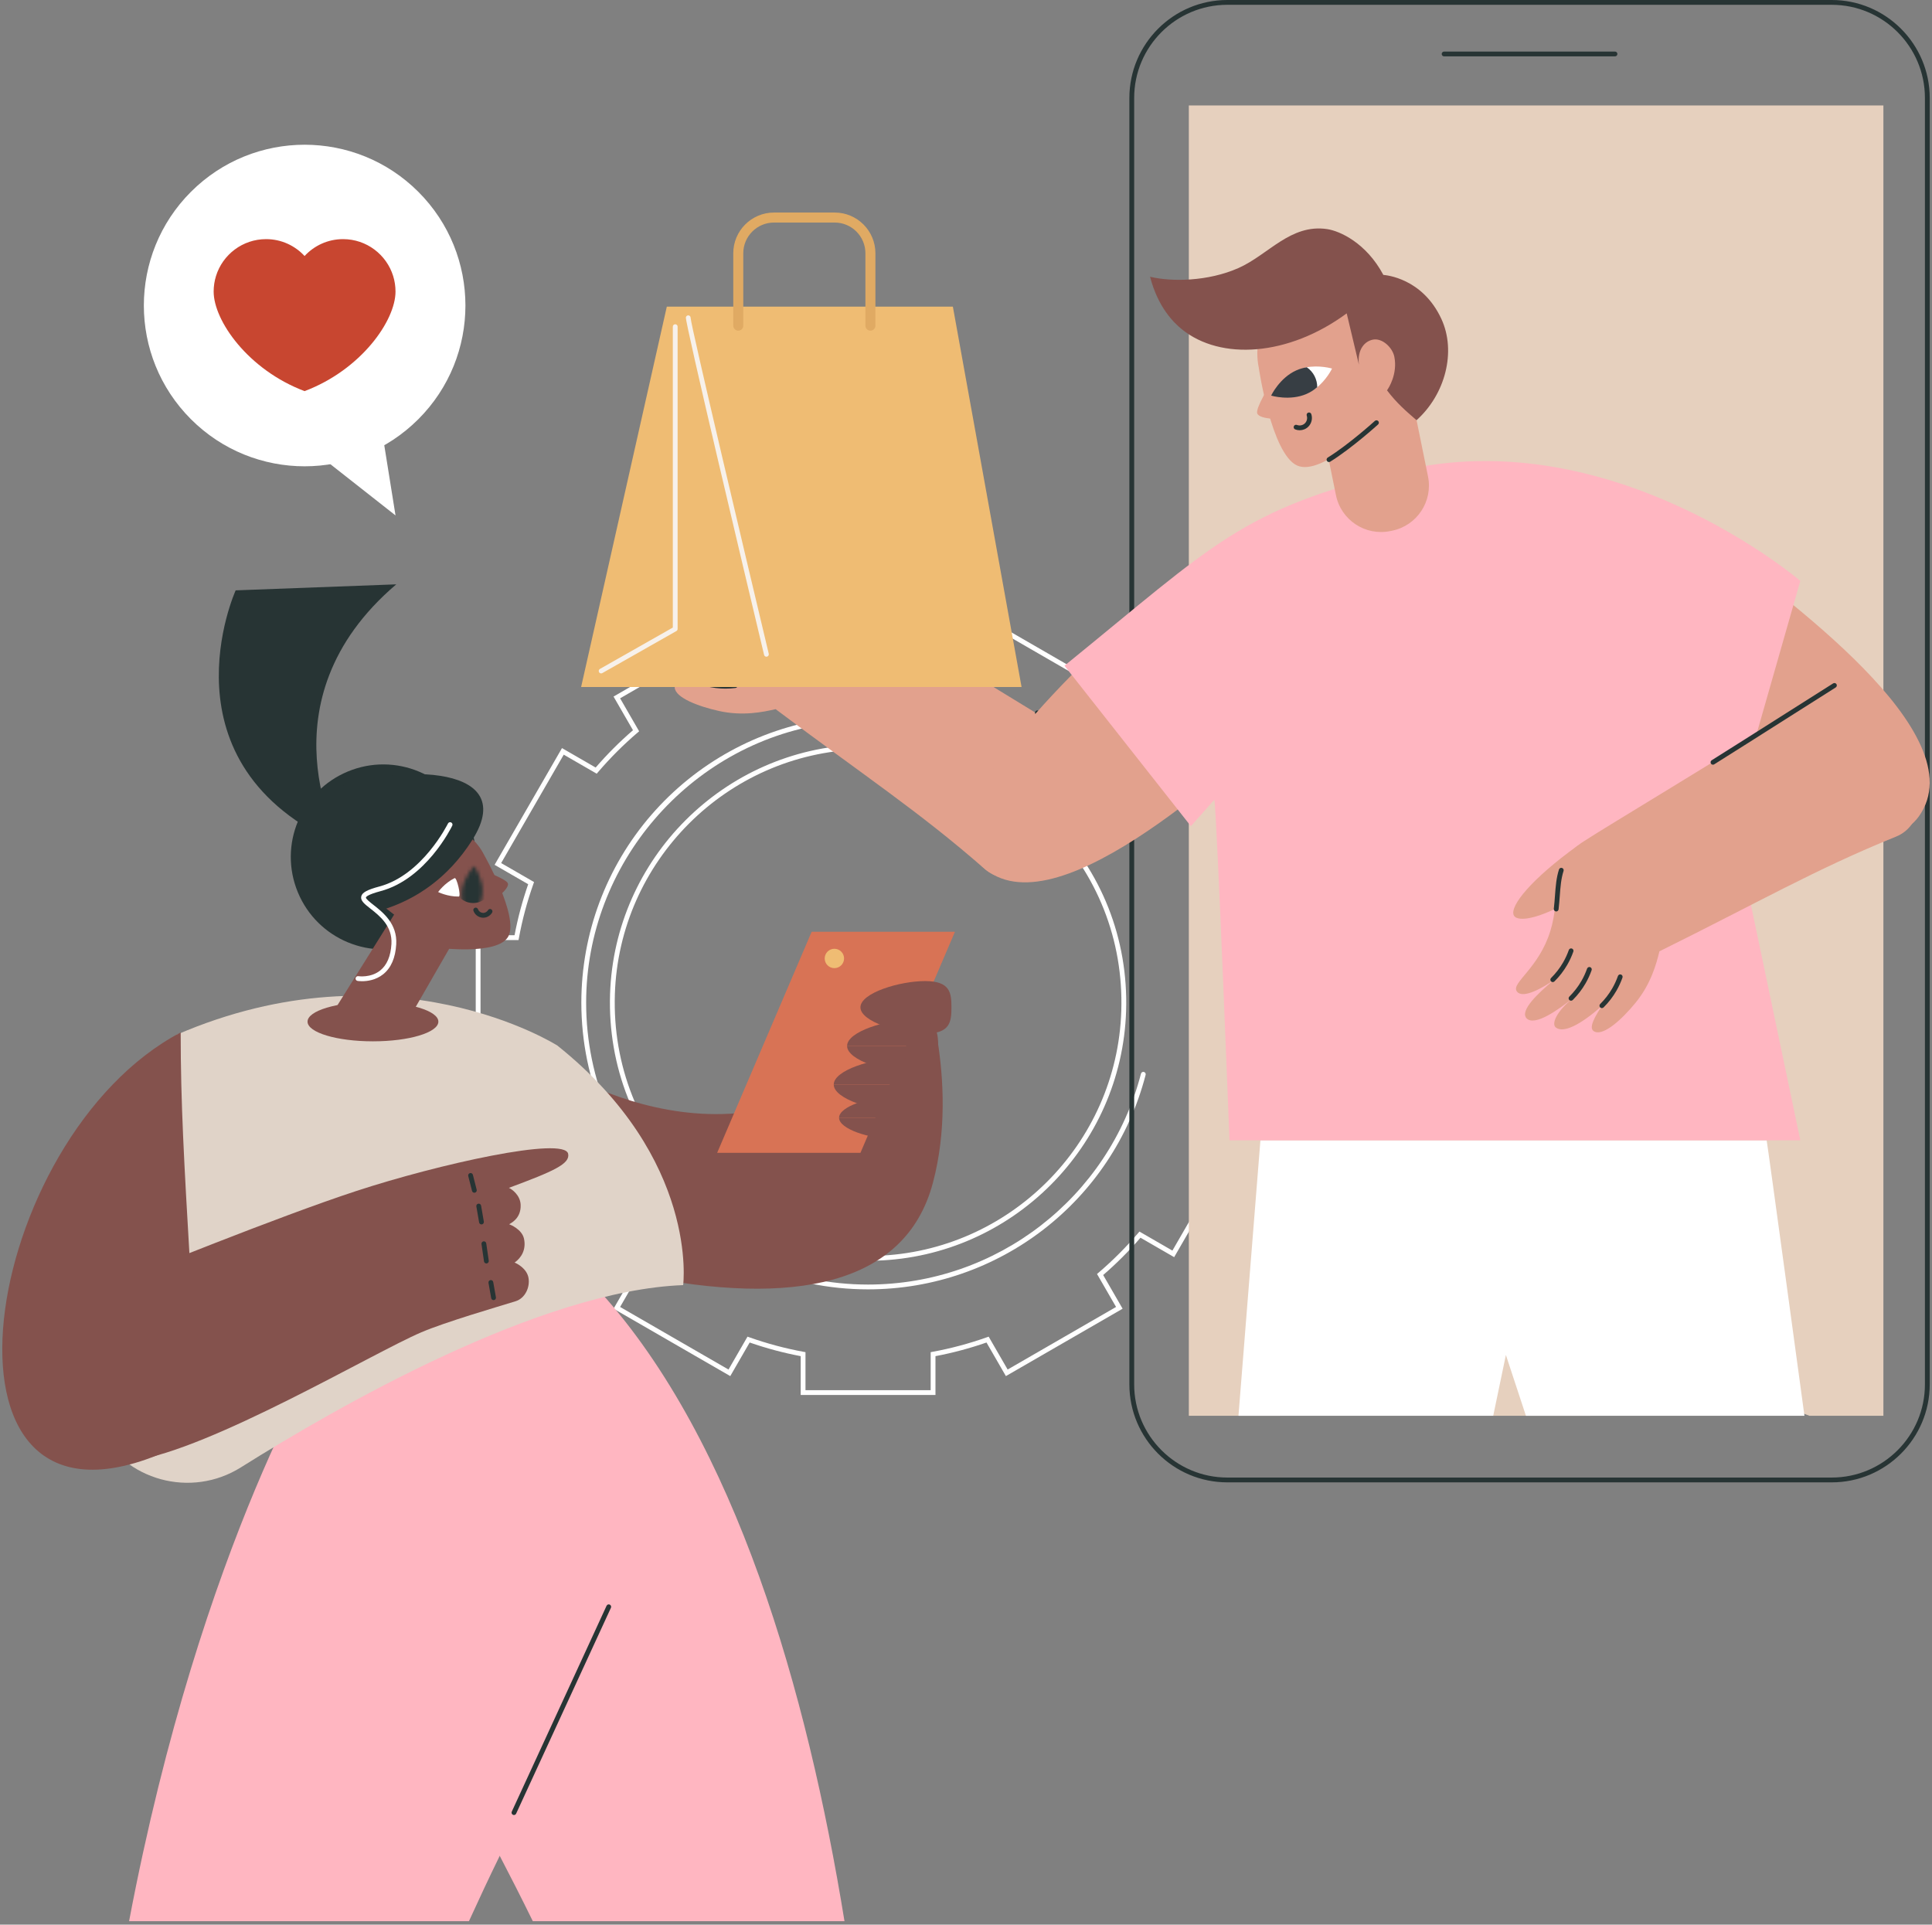 <svg width="528" height="526" viewBox="0 0 528 526" fill="none" xmlns="http://www.w3.org/2000/svg">
<rect x="0" y="0" width="528" height="526" fill="#808080" stroke="none"/>
<path d="M255.656 381.242H218.821V370.634C214.108 369.741 209.422 368.487 204.877 366.905L199.577 376.085L167.676 357.668L172.989 348.466C169.356 345.328 165.929 341.901 162.79 338.267L153.588 343.58L135.171 311.679L144.351 306.379C142.769 301.834 141.515 297.149 140.622 292.435H130.014V255.6H140.622C141.516 250.885 142.769 246.2 144.351 241.655L135.171 236.355L153.588 204.454L162.79 209.767C165.928 206.135 169.355 202.708 172.989 199.569L167.676 190.367L199.577 171.949L204.877 181.13C209.418 179.548 214.103 178.294 218.821 177.4V166.793H255.656V177.4C260.375 178.295 265.06 179.548 269.601 181.13L274.901 171.949L306.802 190.367L301.489 199.569C305.122 202.707 308.549 206.133 311.688 209.767L320.89 204.454L339.307 236.355L330.127 241.655C331.709 246.199 332.963 250.885 333.856 255.6H344.464V292.435H333.856C332.963 297.149 331.709 301.835 330.127 306.379L339.307 311.68L320.89 343.58L311.688 338.267C308.548 341.902 305.12 345.33 301.489 348.466L306.802 357.668L274.901 376.086L269.601 366.905C265.056 368.487 260.37 369.741 255.656 370.634V381.242ZM220.134 379.929H254.344V369.542L254.882 369.443C259.887 368.524 264.865 367.193 269.678 365.487L270.192 365.304L275.382 374.292L305.009 357.187L299.807 348.178L300.222 347.824C304.093 344.517 307.735 340.876 311.046 337L311.401 336.585L320.409 341.787L337.514 312.16L328.525 306.971L328.708 306.456C330.415 301.644 331.747 296.666 332.666 291.66L332.765 291.122H343.151V256.912H332.765L332.666 256.375C331.746 251.368 330.415 246.39 328.708 241.578L328.525 241.064L337.514 235.874L320.409 206.247L311.401 211.449L311.046 211.034C307.736 207.16 304.095 203.519 300.222 200.211L299.807 199.857L305.009 190.847L275.382 173.742L270.192 182.731L269.678 182.548C264.87 180.843 259.892 179.511 254.882 178.59L254.344 178.492V168.106H220.134V178.492L219.596 178.59C214.586 179.511 209.607 180.842 204.8 182.548L204.285 182.731L199.096 173.742L169.47 190.847L174.67 199.857L174.255 200.211C170.382 203.52 166.74 207.162 163.432 211.034L163.078 211.449L154.069 206.247L136.964 235.874L145.952 241.064L145.77 241.578C144.063 246.391 142.732 251.368 141.812 256.375L141.713 256.912H131.327L131.327 291.122H141.713L141.812 291.66C142.732 296.665 144.063 301.643 145.77 306.456L145.952 306.971L136.964 312.16L154.069 341.787L163.078 336.585L163.432 337.001C166.742 340.875 170.383 344.516 174.255 347.824L174.67 348.178L169.47 357.188L199.096 374.293L204.285 365.304L204.8 365.487C209.613 367.193 214.59 368.525 219.596 369.444L220.134 369.542V379.929ZM237.203 344.569C218.354 344.569 200.731 337.283 187.352 323.905C173.421 309.974 166.095 291.437 166.725 271.709C167.908 234.647 197.867 204.687 234.93 203.504C254.662 202.862 273.194 210.199 287.125 224.13C301.057 238.061 308.383 256.598 307.753 276.326C306.569 313.388 276.611 343.348 239.548 344.531C238.766 344.556 237.982 344.569 237.203 344.569ZM237.274 204.779C236.507 204.779 235.742 204.791 234.972 204.815C198.599 205.976 169.198 235.378 168.037 271.752C167.419 291.112 174.608 309.304 188.28 322.976C201.952 336.649 220.143 343.837 239.506 343.22C275.879 342.058 305.28 312.656 306.441 276.283C307.059 256.922 299.87 238.729 286.197 225.057C273.069 211.93 255.77 204.779 237.274 204.779Z" fill="white"/>
<path d="M237.239 352.379C194.03 352.379 158.876 317.225 158.876 274.017C158.876 255.137 165.685 236.899 178.048 222.661C190.288 208.566 207.142 199.285 225.504 196.527C225.86 196.477 226.197 196.72 226.251 197.079C226.304 197.437 226.058 197.772 225.699 197.825C188.352 203.433 160.189 236.189 160.189 274.016C160.189 316.501 194.753 351.066 237.238 351.066C272.343 351.066 303.013 327.366 311.821 293.432C311.912 293.081 312.27 292.867 312.621 292.962C312.972 293.053 313.182 293.411 313.091 293.762C304.133 328.275 272.941 352.379 237.239 352.379Z" fill="white"/>
<path d="M514.718 386.933H494.503L467.19 376.625L434.682 386.933H408.084L382.497 380.125L349.823 386.933H324.895V28.818H514.718V386.933Z" fill="#E6D0BE"/>
<path d="M500.607 405.125H335.42C320.658 405.125 308.648 393.115 308.648 378.353V26.771C308.648 12.01 320.658 0 335.42 0H500.607C515.369 0 527.379 12.01 527.379 26.771V378.353C527.379 393.115 515.369 405.125 500.607 405.125ZM335.42 1.312C321.382 1.312 309.961 12.733 309.961 26.771V378.353C309.961 392.391 321.382 403.812 335.42 403.812H500.607C514.646 403.812 526.066 392.391 526.066 378.353V26.771C526.066 12.733 514.645 1.313 500.607 1.313H335.42V1.312Z" fill="#273434"/>
<path d="M441.366 15.405H394.662C394.299 15.405 394.005 15.112 394.005 14.749C394.005 14.386 394.299 14.093 394.662 14.093H441.366C441.729 14.093 442.022 14.386 442.022 14.749C442.022 15.112 441.729 15.405 441.366 15.405Z" fill="#273434"/>
<path d="M482.811 311.646C483.146 313.343 493.143 386.934 493.143 386.934H417.026L411.548 370.313L408.084 386.934H338.463L344.463 311.646H482.811Z" fill="white"/>
<path d="M297.941 203.837C297.941 203.835 297.941 203.834 297.94 203.834C262.257 182.342 237.352 166.409 229.47 161.793C228.645 161.309 227.192 160.449 225.071 159.885C217.213 157.795 212.78 163.115 203.515 164.687C193.002 166.471 186.072 161.524 184.691 163.871C183.73 165.503 185.818 168.105 191.665 171.429C191.665 171.43 191.665 171.431 191.664 171.43C186.932 169.415 180.395 166.963 179.289 169.581C178.174 172.672 185.515 176.456 190.069 178.528C184.557 176.02 180.876 176.335 180.623 177.949C180.225 180.488 184.046 183.428 191.459 186.46V186.461C185.756 185.797 184.274 186.486 184.398 187.967C184.625 190.67 190.765 193.048 196.517 194.318C202.991 195.747 208.508 194.61 211.97 193.81C211.97 193.81 211.972 193.81 211.972 193.811C235.403 211.454 251.276 221.834 269.082 237.466C280.429 247.43 306.379 225.067 297.941 203.837Z" fill="#E2A18D"/>
<path d="M212.349 165.228C203.678 159.218 201.824 155.212 202.82 153.868C204.495 151.608 213.999 153.709 227.779 160.897C223.589 162.489 216.54 163.636 212.349 165.228Z" fill="#BC8271"/>
<path d="M298.388 204.476C298.273 204.476 298.156 204.446 298.05 204.382C293.185 201.451 288.18 198.417 283.175 195.367C282.865 195.178 282.767 194.774 282.956 194.465C283.144 194.156 283.548 194.058 283.858 194.247C288.861 197.296 293.864 200.328 298.727 203.258C299.038 203.445 299.138 203.848 298.95 204.158C298.828 204.364 298.611 204.476 298.388 204.476Z" fill="#273434"/>
<path d="M205.232 181.576C205.048 181.576 204.865 181.499 204.735 181.349C204.498 181.075 204.528 180.66 204.802 180.423C206.079 179.321 209.578 176.777 214.511 176.889C218.001 176.975 220.654 178.329 222.266 179.45C222.563 179.657 222.637 180.067 222.429 180.364C222.223 180.662 221.815 180.736 221.516 180.528C220.052 179.51 217.643 178.279 214.479 178.202C210.004 178.102 206.821 180.414 205.661 181.416C205.536 181.523 205.384 181.576 205.232 181.576Z" fill="#273434"/>
<path d="M209.587 164.075C209.319 164.075 209.068 163.91 208.971 163.644C208.846 163.303 209.022 162.927 209.362 162.803C210.539 162.374 211.647 161.914 212.718 161.47C215.041 160.508 217.236 159.597 219.592 159.233C219.947 159.176 220.286 159.423 220.341 159.781C220.397 160.139 220.151 160.474 219.793 160.53C217.593 160.87 215.469 161.751 213.221 162.683C212.137 163.132 211.016 163.596 209.812 164.035C209.738 164.063 209.662 164.075 209.587 164.075Z" fill="#273434"/>
<path d="M198.568 173.013C198.162 173.013 197.756 173.001 197.352 172.978C195.44 172.869 193.544 172.503 191.716 171.89C191.372 171.774 191.187 171.402 191.302 171.058C191.418 170.715 191.79 170.531 192.134 170.645C193.85 171.221 195.632 171.566 197.427 171.668C198.663 171.737 199.917 171.695 201.152 171.535C201.511 171.495 201.841 171.743 201.887 172.103C201.933 172.462 201.679 172.791 201.319 172.838C200.407 172.954 199.486 173.013 198.568 173.013Z" fill="#273434"/>
<path d="M196.274 179.76C195.867 179.76 195.46 179.749 195.054 179.726C193.142 179.617 191.246 179.25 189.418 178.637C189.074 178.521 188.889 178.149 189.004 177.806C189.12 177.462 189.49 177.278 189.836 177.392C191.553 177.968 193.334 178.313 195.129 178.416C196.369 178.486 197.622 178.441 198.854 178.282C199.211 178.244 199.542 178.489 199.589 178.85C199.635 179.209 199.381 179.538 199.022 179.585C198.113 179.702 197.193 179.76 196.274 179.76Z" fill="#273434"/>
<path d="M198.265 188.2C197.858 188.2 197.451 188.189 197.046 188.166C195.13 188.057 193.234 187.69 191.409 187.077C191.065 186.961 190.88 186.589 190.996 186.246C191.112 185.903 191.485 185.719 191.827 185.832C193.541 186.408 195.322 186.752 197.12 186.856C198.36 186.926 199.613 186.881 200.845 186.722C201.201 186.679 201.533 186.93 201.58 187.29C201.626 187.649 201.372 187.978 201.013 188.025C200.104 188.142 199.184 188.2 198.265 188.2Z" fill="#273434"/>
<path d="M352.273 196.172C334.668 210.87 286.458 256.4 267.567 235.949C251.94 219.033 300.847 176.764 317.382 161.035C329.012 172.747 340.643 184.459 352.273 196.172Z" fill="#E2A18D"/>
<path d="M468.297 148.238C486.254 162.504 540.596 200.505 524.391 223.144C510.987 241.87 459.697 202.528 440.947 189.517C450.064 175.757 459.18 161.998 468.297 148.238Z" fill="#E2A18D"/>
<path d="M492.014 158.753C492.014 158.753 440.467 114.696 382.424 128.775C339.116 139.279 332.097 148.492 290.91 181.941L325.455 225.79L331.867 218.572C332.56 221.98 336.005 311.645 336.005 311.645H492.014L470.514 209.125L478.254 206.913L492.014 158.753Z" fill="#FFB6C1"/>
<path d="M501.149 187.732C501.148 187.732 501.147 187.731 501.146 187.732C465.896 209.926 440.46 224.997 432.791 229.958C431.988 230.477 430.566 231.388 429.108 233.028C423.705 239.105 426.461 245.458 423.696 254.439C420.558 264.631 413.021 268.593 414.495 270.882C415.521 272.475 418.784 271.781 424.384 268.056C424.384 268.056 424.385 268.057 424.385 268.057C420.456 271.376 415.323 276.11 417.164 278.276C419.423 280.663 426.106 275.81 430.005 272.676C425.285 276.469 423.91 279.898 425.238 280.85C427.327 282.348 431.671 280.259 437.714 275.004L437.715 275.004C434.556 279.799 434.504 281.432 435.882 281.988C438.399 283.002 443.286 278.588 447.008 274.023C451.198 268.885 452.665 263.446 453.508 259.995C453.509 259.994 453.509 259.993 453.51 259.993C479.811 247.008 496.223 237.504 518.196 228.639C532.198 222.988 523.906 189.75 501.149 187.732Z" fill="#E2A18D"/>
<path d="M428.153 246.793C418.883 251.832 414.472 251.686 413.72 250.191C412.455 247.678 418.609 240.136 431.229 231.064C430.765 235.523 428.617 242.334 428.153 246.793Z" fill="#E2A18D"/>
<path d="M468.139 208.988C467.92 208.988 467.706 208.878 467.582 208.678C467.39 208.371 467.484 207.966 467.792 207.775C470.993 205.783 481.323 199.232 489.623 193.967C494.754 190.713 499.21 187.888 500.987 186.769C501.294 186.578 501.699 186.668 501.892 186.975C502.085 187.281 501.993 187.687 501.686 187.88C499.909 188.998 495.455 191.823 490.326 195.076C482.024 200.341 471.691 206.894 468.485 208.888C468.377 208.956 468.258 208.988 468.139 208.988Z" fill="#273434"/>
<path d="M425.296 249.101C425.27 249.101 425.245 249.1 425.218 249.096C424.859 249.054 424.601 248.728 424.644 248.368C424.79 247.124 424.878 245.928 424.964 244.772C425.149 242.264 425.325 239.895 426.06 237.627C426.171 237.282 426.542 237.094 426.886 237.205C427.23 237.316 427.419 237.686 427.308 238.031C426.622 240.149 426.453 242.441 426.273 244.868C426.186 246.039 426.097 247.249 425.947 248.522C425.908 248.855 425.624 249.101 425.296 249.101Z" fill="#273434"/>
<path d="M424.355 268.407C424.186 268.407 424.017 268.342 423.888 268.212C423.633 267.954 423.636 267.539 423.893 267.284C425.18 266.009 426.29 264.574 427.189 263.017C427.809 261.944 428.333 260.806 428.747 259.631C428.868 259.288 429.244 259.11 429.584 259.23C429.926 259.35 430.106 259.725 429.985 260.067C429.544 261.318 428.985 262.531 428.326 263.673C427.368 265.332 426.188 266.861 424.817 268.217C424.689 268.343 424.522 268.407 424.355 268.407Z" fill="#273434"/>
<path d="M429.347 273.496C429.178 273.496 429.009 273.431 428.881 273.301C428.626 273.043 428.628 272.628 428.886 272.373C430.172 271.098 431.282 269.663 432.181 268.105C432.802 267.029 433.327 265.891 433.739 264.72C433.86 264.377 434.237 264.199 434.576 264.318C434.919 264.439 435.098 264.814 434.977 265.155C434.538 266.403 433.98 267.616 433.318 268.762C432.36 270.421 431.18 271.95 429.809 273.306C429.681 273.432 429.514 273.496 429.347 273.496Z" fill="#273434"/>
<path d="M437.78 275.514C437.611 275.514 437.442 275.45 437.313 275.319C437.058 275.062 437.061 274.646 437.318 274.391C438.605 273.119 439.714 271.684 440.614 270.125C441.233 269.052 441.757 267.913 442.172 266.739C442.293 266.397 442.669 266.219 443.008 266.337C443.351 266.458 443.53 266.833 443.41 267.174C442.969 268.425 442.411 269.639 441.75 270.781C440.792 272.441 439.611 273.97 438.241 275.325C438.113 275.451 437.947 275.514 437.78 275.514Z" fill="#273434"/>
<path d="M158.814 187.76H279.186L260.411 83.803H182.235L158.814 187.76Z" fill="#EFBC73"/>
<path d="M209.455 179.479C209.158 179.479 208.889 179.277 208.817 178.975C203.74 157.679 187.192 88.091 187.443 86.729C187.509 86.372 187.848 86.134 188.208 86.202C188.538 86.263 188.765 86.562 188.744 86.889C188.906 89.404 204.2 153.951 210.094 178.67C210.179 179.023 209.961 179.377 209.608 179.461C209.556 179.474 209.506 179.479 209.455 179.479Z" fill="#F7F1EB"/>
<path d="M164.286 184.039C164.058 184.039 163.836 183.92 163.715 183.707C163.536 183.392 163.647 182.992 163.962 182.812L183.874 171.511V89.273C183.874 88.911 184.168 88.617 184.53 88.617C184.893 88.617 185.187 88.911 185.187 89.273V171.892C185.187 172.129 185.06 172.347 184.854 172.463L164.61 183.954C164.507 184.012 164.396 184.039 164.286 184.039Z" fill="#F7F1EB"/>
<path d="M201.765 90.369C202.52 90.369 203.133 89.756 203.133 89.001V69.212C203.133 64.586 206.897 60.823 211.523 60.823H228.119C232.745 60.823 236.509 64.586 236.509 69.212V89.001C236.509 89.756 237.121 90.369 237.877 90.369C238.632 90.369 239.244 89.756 239.244 89.001V69.212C239.244 63.078 234.254 58.087 228.119 58.087H211.522C205.388 58.087 200.397 63.078 200.397 69.212V89.001C200.397 89.756 201.01 90.369 201.765 90.369Z" fill="#E0AA63"/>
<path d="M354.522 127.239C361.428 130.298 376.112 115.196 376.112 115.196L381.719 92.81C379.602 82.396 369.444 75.67 359.03 77.787C348.616 79.904 341.89 90.061 344.007 100.475C344.007 100.475 347.487 124.123 354.522 127.239Z" fill="#E2A18D"/>
<path d="M380.445 145.041L379.932 145.145C373.126 146.528 366.487 142.132 365.104 135.326L357.488 97.862C357.451 97.678 357.57 97.499 357.754 97.461L382.247 92.483C382.431 92.445 382.611 92.564 382.648 92.748L390.263 130.212C391.647 137.018 387.251 143.657 380.445 145.041Z" fill="#E2A18D"/>
<path d="M347.182 104.993C347.182 104.993 343.02 111.609 343.598 113.015C344.289 114.693 350.397 114.561 350.397 114.561C350.397 114.561 347.044 105.035 347.182 104.993Z" fill="#E2A18D"/>
<path d="M364.034 100.727C364.034 100.727 360.532 99.671 356.727 100.444C355.918 100.609 358.762 106.777 359.456 106.254C362.507 103.954 364.034 100.727 364.034 100.727Z" fill="white"/>
<path d="M357.131 100.374C356.192 100.535 355.229 100.796 354.288 101.214C349.692 103.255 347.391 108.118 347.391 108.118C347.391 108.118 352.541 109.671 357.138 107.63C358.216 107.152 359.162 106.515 359.987 105.826C359.995 103.718 358.992 101.65 357.131 100.374Z" fill="#373E44"/>
<path d="M355.184 117.587C354.774 117.587 354.36 117.512 353.963 117.357C353.625 117.227 353.458 116.846 353.589 116.508C353.72 116.17 354.101 116.001 354.439 116.135C355.191 116.427 356.046 116.253 356.617 115.693C357.167 115.153 357.364 114.328 357.122 113.589C357.008 113.245 357.194 112.874 357.539 112.761C357.886 112.642 358.254 112.834 358.368 113.178C358.767 114.387 358.44 115.742 357.536 116.63C356.9 117.254 356.05 117.587 355.184 117.587Z" fill="#273434"/>
<path d="M363.2 126.273C362.981 126.273 362.766 126.163 362.642 125.963C362.451 125.655 362.545 125.251 362.853 125.059C368.665 121.451 375.665 115.099 375.736 115.036C376.004 114.793 376.418 114.812 376.663 115.079C376.907 115.347 376.887 115.763 376.619 116.006C376.549 116.071 369.46 122.502 363.546 126.174C363.438 126.241 363.318 126.273 363.2 126.273Z" fill="#273434"/>
<path d="M378.056 75.129C373.36 66.329 366.099 63.116 362.702 62.612C352.698 61.127 346.645 69.617 338.484 73.244C330.095 76.973 320.033 77.036 314.303 75.629C316.473 84.036 320.815 88.228 322.981 89.982C333.614 98.595 352.151 97.352 368.042 85.643C369.155 90.316 370.267 94.989 371.38 99.662C370.899 95.399 373.031 93.238 375.219 92.819C377.782 92.329 380.559 94.989 381.06 97.492C382.006 102.226 379.461 106.146 379.057 106.671C381.71 110.179 384.235 112.336 387.128 114.839C395.01 107.782 398.04 96.042 393.91 87.145C388.728 75.979 378.732 75.203 378.056 75.129Z" fill="#84524D"/>
<path d="M167.639 455.691C158.11 466.414 147.36 485.118 136.571 507.195C133.762 512.944 130.954 518.929 128.158 525.059H35.276C55.069 420.751 89.34 367.232 89.34 367.232L122.173 362.743L153.365 358.478L167.639 455.691Z" fill="#FFB6C1"/>
<path d="M230.792 525.059H145.615C142.426 518.561 139.38 512.57 136.572 507.195C126.904 488.675 120.06 477.387 120.06 477.387L122.173 362.743L122.186 361.995L164.056 353.069C201.116 394.153 220.587 462.221 230.792 525.059Z" fill="#FFB6C1"/>
<path d="M140.46 496.042C140.368 496.042 140.275 496.023 140.186 495.982C139.857 495.831 139.713 495.44 139.865 495.112L165.77 438.856C165.922 438.527 166.312 438.382 166.641 438.534C166.97 438.686 167.114 439.076 166.963 439.405L141.057 495.66C140.946 495.901 140.708 496.042 140.46 496.042Z" fill="#273434"/>
<path d="M147.784 289.201C147.784 289.201 199.454 326.316 242.664 284.863L251.842 266.237C251.842 266.237 262.439 295.126 254.952 323.28C247.465 351.435 216.682 357.125 174.46 348.515L147.784 289.201Z" fill="#84524D"/>
<path d="M65.854 401.018C92.288 384.402 147.61 352.672 186.702 351.22C186.702 351.22 191.172 316.812 152.33 285.751C152.33 285.751 107.458 257.168 48.212 282.816C48.212 282.816 7.09 351.402 26.782 390.287C34.065 404.666 52.208 409.596 65.854 401.018Z" fill="#E0D3C8"/>
<path d="M49.379 282.157C49.379 301.404 50.312 317.771 51.938 345.574C53.805 377.51 54.659 393.047 42.819 397.775C-22.663 423.923 -5.23 310.963 49.379 282.157Z" fill="#84524D"/>
<path d="M36.669 348.504C36.669 348.504 75.989 332.495 97.431 325.48C119.949 318.112 154.268 310.513 155.269 315.327C155.839 318.07 151.373 320.074 139.079 324.637C139.932 325.028 142.177 326.63 142.289 329.26C142.454 333.153 139.389 334.37 139.158 334.587C139.458 334.697 142.654 335.961 143.206 338.548C143.828 341.462 142.542 343.704 140.634 345.056C141.369 345.35 143.972 346.709 144.429 349.211C144.899 351.785 143.522 354.813 140.915 355.623C136.133 357.11 121.837 361.256 115.126 364.122C101.919 369.761 57.706 396.081 36.464 399.186C40.015 380.947 36.669 348.504 36.669 348.504Z" fill="#84524D"/>
<path d="M134.885 355.32C134.572 355.32 134.295 355.097 134.239 354.778L133.502 350.61C133.439 350.253 133.677 349.912 134.034 349.85C134.394 349.784 134.731 350.024 134.795 350.382L135.532 354.55C135.595 354.907 135.357 355.247 135 355.31C134.961 355.317 134.923 355.32 134.885 355.32Z" fill="#273434"/>
<path d="M132.922 345.299C132.601 345.299 132.32 345.063 132.273 344.736L131.589 339.999C131.538 339.641 131.786 339.308 132.145 339.256C132.508 339.202 132.837 339.453 132.889 339.812L133.573 344.549C133.625 344.907 133.376 345.24 133.017 345.292C132.985 345.297 132.953 345.299 132.922 345.299Z" fill="#273434"/>
<path d="M131.583 334.633C131.271 334.633 130.994 334.41 130.938 334.092C130.799 333.313 130.68 332.609 130.56 331.904C130.441 331.203 130.322 330.503 130.184 329.727C130.121 329.37 130.358 329.029 130.715 328.966C131.076 328.901 131.413 329.141 131.476 329.497C131.615 330.276 131.735 330.98 131.854 331.684C131.973 332.385 132.092 333.086 132.23 333.862C132.294 334.218 132.056 334.56 131.699 334.623C131.66 334.63 131.621 334.633 131.583 334.633Z" fill="#273434"/>
<path d="M129.638 325.974C129.345 325.974 129.078 325.777 129.002 325.479L127.967 321.406C127.878 321.055 128.09 320.698 128.441 320.609C128.793 320.514 129.149 320.732 129.239 321.083L130.275 325.156C130.364 325.507 130.152 325.864 129.8 325.953C129.746 325.967 129.692 325.974 129.638 325.974Z" fill="#273434"/>
<path d="M235.151 315.071H195.992L221.817 254.655H260.976L235.151 315.071Z" fill="#D87355"/>
<path d="M230.677 261.945C230.677 263.406 229.492 264.591 228.03 264.591C226.568 264.591 225.383 263.406 225.383 261.945C225.383 260.483 226.568 259.298 228.03 259.298C229.492 259.298 230.677 260.483 230.677 261.945Z" fill="#EFBC73"/>
<path d="M260.021 275.303C260.021 279.268 259.686 282.483 252.819 282.483C245.951 282.483 235.151 279.268 235.151 275.303C235.151 271.338 245.951 268.124 252.819 268.124C259.686 268.124 260.021 271.338 260.021 275.303Z" fill="#84524D"/>
<path d="M231.504 285.854C231.504 281.889 242.304 278.675 249.172 278.675C256.039 278.675 256.374 281.889 256.374 285.854H231.504Z" fill="#84524D"/>
<path d="M256.374 285.854C256.374 289.82 256.039 293.034 249.172 293.034C242.304 293.034 231.504 289.82 231.504 285.854H256.374Z" fill="#84524D"/>
<path d="M227.857 296.405C227.857 292.44 238.657 289.226 245.525 289.226C252.392 289.226 252.727 292.44 252.727 296.405H227.857Z" fill="#84524D"/>
<path d="M252.727 296.405C252.727 300.37 252.392 303.585 245.525 303.585C238.657 303.585 227.857 300.37 227.857 296.405H252.727Z" fill="#84524D"/>
<path d="M229.312 305.482C229.312 302.33 237.896 299.775 243.355 299.775C248.814 299.775 249.08 302.33 249.08 305.482H229.312Z" fill="#84524D"/>
<path d="M249.08 305.482C249.08 308.634 248.814 311.189 243.356 311.189C237.897 311.189 229.312 308.634 229.312 305.482H249.08Z" fill="#84524D"/>
<path d="M114.42 257.54C127.315 252.199 133.438 237.416 128.097 224.521C122.755 211.626 107.972 205.503 95.077 210.844C82.183 216.186 76.059 230.969 81.401 243.864C86.742 256.758 101.525 262.881 114.42 257.54Z" fill="#273434"/>
<path d="M122.193 246.784C118.996 245.018 113.517 240.299 111.75 243.497L91.018 276.651C89.251 279.849 99.856 278.736 103.054 280.503C106.252 282.269 110.276 281.109 112.043 277.911L124.784 255.774C126.551 252.576 125.391 248.551 122.193 246.784Z" fill="#84524D"/>
<path d="M101.924 284.594C111.797 284.594 119.801 282.185 119.801 279.212C119.801 276.24 111.797 273.83 101.924 273.83C92.051 273.83 84.047 276.24 84.047 279.212C84.047 282.185 92.051 284.594 101.924 284.594Z" fill="#84524D"/>
<path d="M138.927 255.906C136.059 261.274 119.245 258.966 119.245 258.966L104.582 247.532C100.762 239.869 103.877 230.56 111.539 226.74C119.202 222.919 128.511 226.034 132.331 233.697C132.331 233.697 141.849 250.439 138.927 255.906Z" fill="#84524D"/>
<path d="M132.555 238.14C132.555 238.14 138.48 240.277 138.809 241.457C139.203 242.865 135.258 245.81 135.258 245.81C135.258 245.81 132.664 238.098 132.555 238.14Z" fill="#84524D"/>
<path d="M119.738 243.788C119.738 243.788 121.438 241.381 124.238 239.985C124.834 239.688 126.087 245.015 125.387 245.027C122.309 245.08 119.738 243.788 119.738 243.788Z" fill="white"/>
<mask id="mask0_625_227417" style="mask-type:luminance" maskUnits="userSpaceOnUse" x="126" y="236" width="6" height="16">
<path d="M128.433 251.313C128.433 251.313 125.878 247.811 126.204 243.773C126.531 239.734 129.614 236.688 129.614 236.688C129.614 236.688 132.169 240.19 131.842 244.228C131.516 248.267 128.433 251.313 128.433 251.313Z" fill="white"/>
</mask>
<g mask="url(#mask0_625_227417)">
<path d="M134.336 243.192C135.273 240.42 133.784 237.413 131.012 236.477C128.239 235.54 125.233 237.029 124.296 239.801C123.36 242.574 124.848 245.58 127.621 246.517C130.393 247.453 133.4 245.965 134.336 243.192Z" fill="#273434"/>
</g>
<path d="M132.053 250.809C131.948 250.809 131.843 250.803 131.737 250.791C130.674 250.67 129.754 249.939 129.391 248.928C129.269 248.588 129.446 248.211 129.787 248.089C130.127 247.966 130.504 248.143 130.627 248.485C130.822 249.029 131.316 249.422 131.886 249.487C132.474 249.558 133.056 249.264 133.363 248.748C133.548 248.437 133.95 248.334 134.263 248.52C134.574 248.705 134.676 249.109 134.491 249.42C133.975 250.286 133.042 250.809 132.053 250.809Z" fill="#273434"/>
<path d="M93.534 250.351C93.534 250.351 115.32 251.312 129.096 229.526C142.872 207.74 105.068 209.022 89.369 216.39C79.314 221.11 93.534 250.351 93.534 250.351Z" fill="#273434"/>
<path d="M98.941 268.163C98.237 268.163 97.776 268.092 97.722 268.083C97.365 268.024 97.122 267.687 97.181 267.33C97.239 266.972 97.575 266.729 97.934 266.787C97.966 266.793 101.334 267.301 103.914 265.226C105.75 263.75 106.781 261.319 106.976 258.001C107.266 253.064 103.774 250.323 101.225 248.322C99.633 247.073 98.484 246.17 98.72 245.014C98.94 243.94 100.331 243.173 103.68 242.277C115.479 239.12 122.35 225.215 122.419 225.074C122.577 224.748 122.969 224.612 123.296 224.77C123.622 224.929 123.758 225.321 123.6 225.647C123.312 226.24 116.405 240.231 104.019 243.544C100.428 244.506 100.04 245.113 100.006 245.277C99.932 245.638 101.148 246.592 102.035 247.289C104.656 249.347 108.617 252.456 108.286 258.078C108.068 261.789 106.87 264.542 104.724 266.259C102.699 267.881 100.34 268.163 98.941 268.163Z" fill="white"/>
<path d="M64.405 161.343C64.405 161.343 42.816 208.991 93.098 230.955C93.098 230.955 70.639 191.732 108.297 159.701L64.405 161.343Z" fill="#273434"/>
<path d="M71.263 111.908L108.092 140.863L96.075 65.916L71.263 111.908Z" fill="white"/>
<path d="M114.327 114.569C131.487 97.408 131.487 69.586 114.327 52.425C97.166 35.265 69.344 35.265 52.183 52.425C35.023 69.586 35.023 97.408 52.183 114.569C69.344 131.729 97.166 131.729 114.327 114.569Z" fill="white"/>
<path d="M107.445 75.425C105.63 69.59 100.187 65.353 93.755 65.353H93.755C89.593 65.353 85.857 67.137 83.239 69.969C80.621 67.136 76.885 65.353 72.724 65.353C66.291 65.353 60.848 69.59 59.033 75.425C58.614 76.771 58.389 78.203 58.389 79.688C58.389 87.605 67.751 101.044 83.239 106.895C98.729 101.044 108.09 87.605 108.09 79.688C108.09 78.203 107.864 76.771 107.445 75.425Z" fill="#C84630"/>
</svg>
